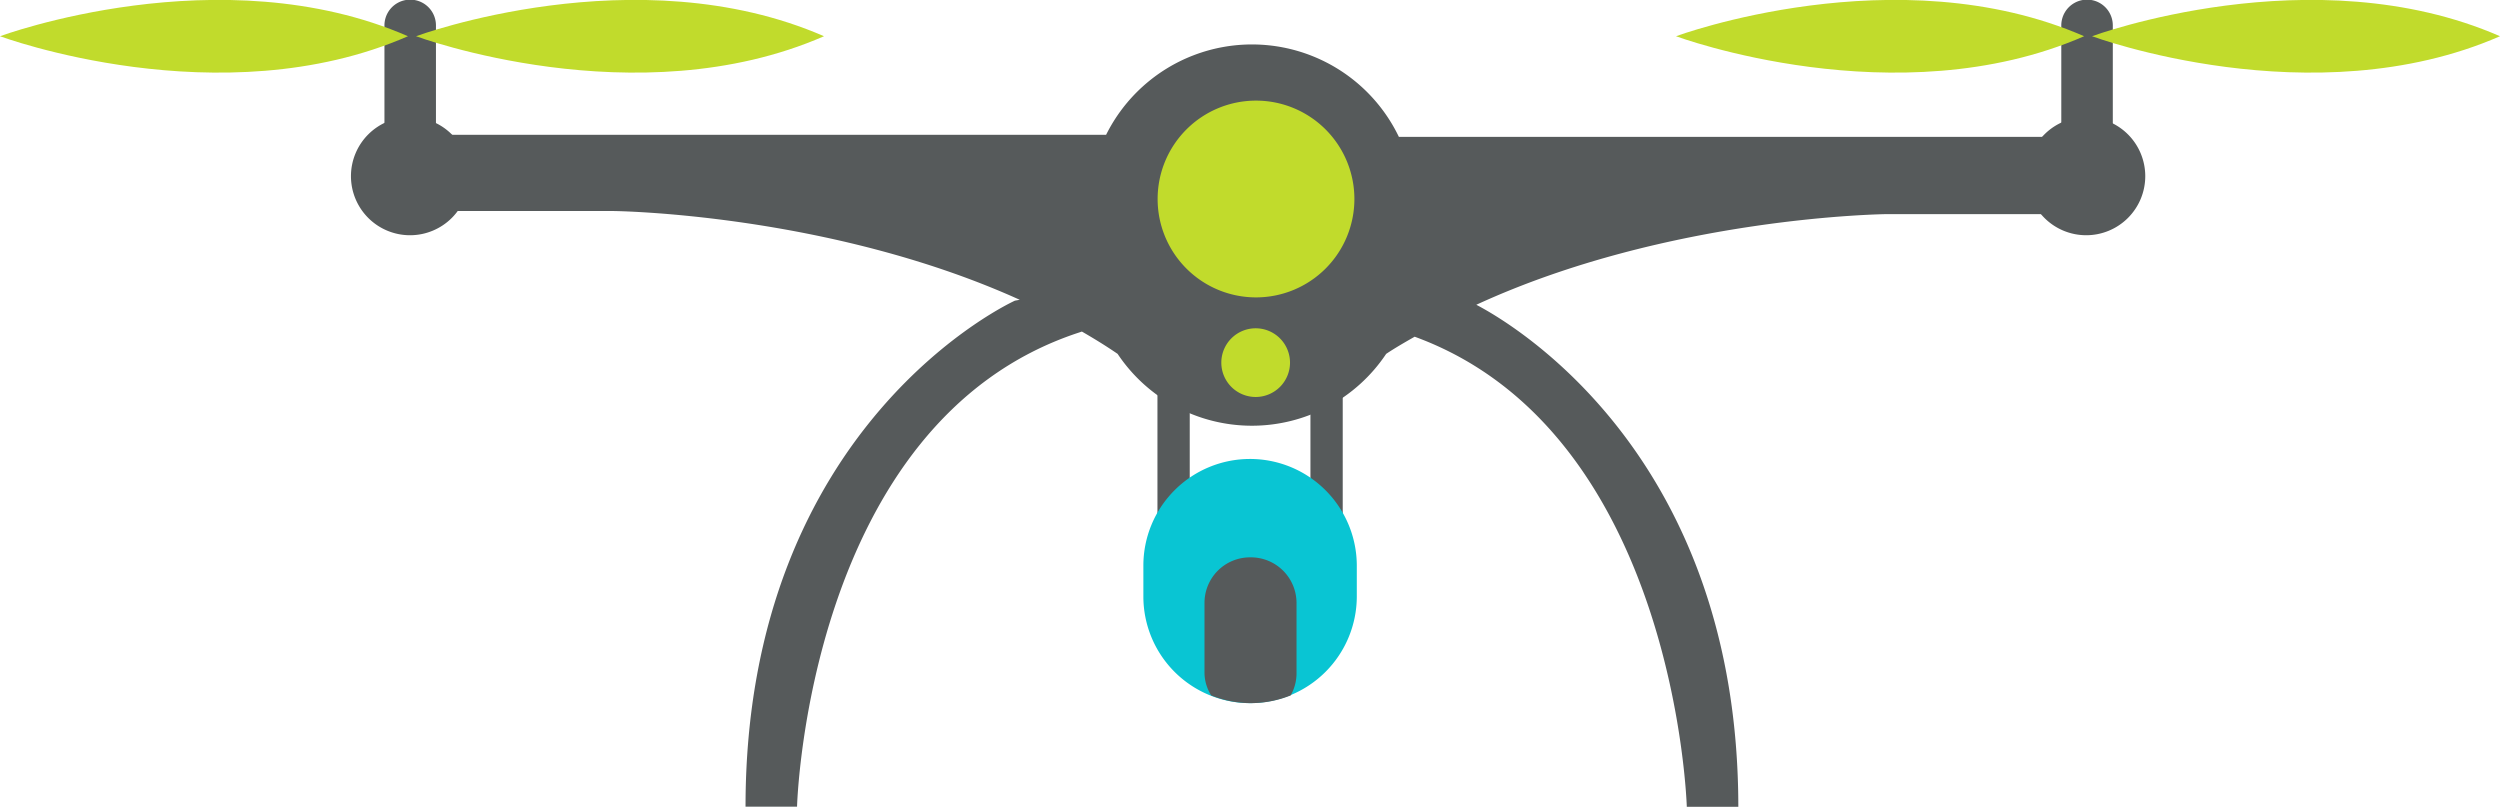 <svg id="OBJECTS" xmlns="http://www.w3.org/2000/svg" viewBox="0 0 145.6 46.99"><defs><style>.cls-1{fill:#565a5b;}.cls-2{fill:#c1db2c;}.cls-3{fill:#09c5d3;}</style></defs><path class="cls-1" d="M28.34,20.13a1.49,1.49,0,0,1-1.49-1.49V10.89a1.49,1.49,0,0,1,3,0v7.75A1.49,1.49,0,0,1,28.34,20.13Z" transform="translate(-4.46 -9.41)"/><path class="cls-2" d="M28.22,11.52c-10.92-4.76-23.76,0-23.76,0S17.3,16.29,28.22,11.52Z" transform="translate(-4.46 -9.41)"/><path class="cls-2" d="M52.45,11.52c-10.92-4.76-23.76,0-23.76,0S41.53,16.29,52.45,11.52Z" transform="translate(-4.46 -9.41)"/><path class="cls-1" d="M126,20.13a1.49,1.49,0,0,1-1.49-1.49V10.89a1.49,1.49,0,0,1,3,0v7.75A1.49,1.49,0,0,1,126,20.13Z" transform="translate(-4.46 -9.41)"/><path class="cls-2" d="M125.84,11.52c-10.92-4.76-23.77,0-23.77,0S114.92,16.29,125.84,11.52Z" transform="translate(-4.46 -9.41)"/><path class="cls-2" d="M150.06,11.52c-10.91-4.76-23.76,0-23.76,0S139.15,16.29,150.06,11.52Z" transform="translate(-4.46 -9.41)"/><path class="cls-1" d="M85.93,17.38a9.49,9.49,0,0,0-17.05-.12l-.07,0H28.45V21.7H40.18s12.51.12,23.67,5.17l-.28.05S47.88,34,47.88,56.39h3S51.47,34,67.26,28.79l.21-.07c.71.41,1.41.84,2.08,1.3a9.4,9.4,0,0,0,15.64,0c.54-.36,1.1-.68,1.66-1,15.24,5.57,15.85,27.4,15.85,27.4h3c0-20.25-12.85-28-15.26-29.26,11.22-5.17,23.94-5.28,23.94-5.28h11.72V17.38Z" transform="translate(-4.46 -9.41)"/><path class="cls-1" d="M31.78,19.66a3.44,3.44,0,1,1-3.44-3.43A3.44,3.44,0,0,1,31.78,19.66Z" transform="translate(-4.46 -9.41)"/><path class="cls-1" d="M129.4,19.66A3.44,3.44,0,1,1,126,16.23,3.44,3.44,0,0,1,129.4,19.66Z" transform="translate(-4.46 -9.41)"/><rect class="cls-1" x="67.41" y="18.18" width="1.88" height="14.07"/><rect class="cls-1" x="76.32" y="18.18" width="1.88" height="14.07"/><path class="cls-3" d="M83.48,44.15a6.22,6.22,0,0,1-6.22,6.21h0a6.21,6.21,0,0,1-6.21-6.21v-1.8a6.21,6.21,0,0,1,6.21-6.21h0a6.22,6.22,0,0,1,6.22,6.21Z" transform="translate(-4.46 -9.41)"/><path class="cls-1" d="M77.26,41.87a2.65,2.65,0,0,0-2.65,2.65v4.12A2.51,2.51,0,0,0,75,49.91a6.1,6.1,0,0,0,2.31.45,6.18,6.18,0,0,0,2.32-.45,2.62,2.62,0,0,0,.34-1.27V44.52A2.66,2.66,0,0,0,77.26,41.87Z" transform="translate(-4.46 -9.41)"/><path class="cls-2" d="M83.34,21a5.73,5.73,0,1,1-5.73-5.73A5.73,5.73,0,0,1,83.34,21Z" transform="translate(-4.46 -9.41)"/><path class="cls-2" d="M79.59,30.53a2,2,0,1,1-2-2A2,2,0,0,1,79.59,30.53Z" transform="translate(-4.46 -9.41)"/></svg>